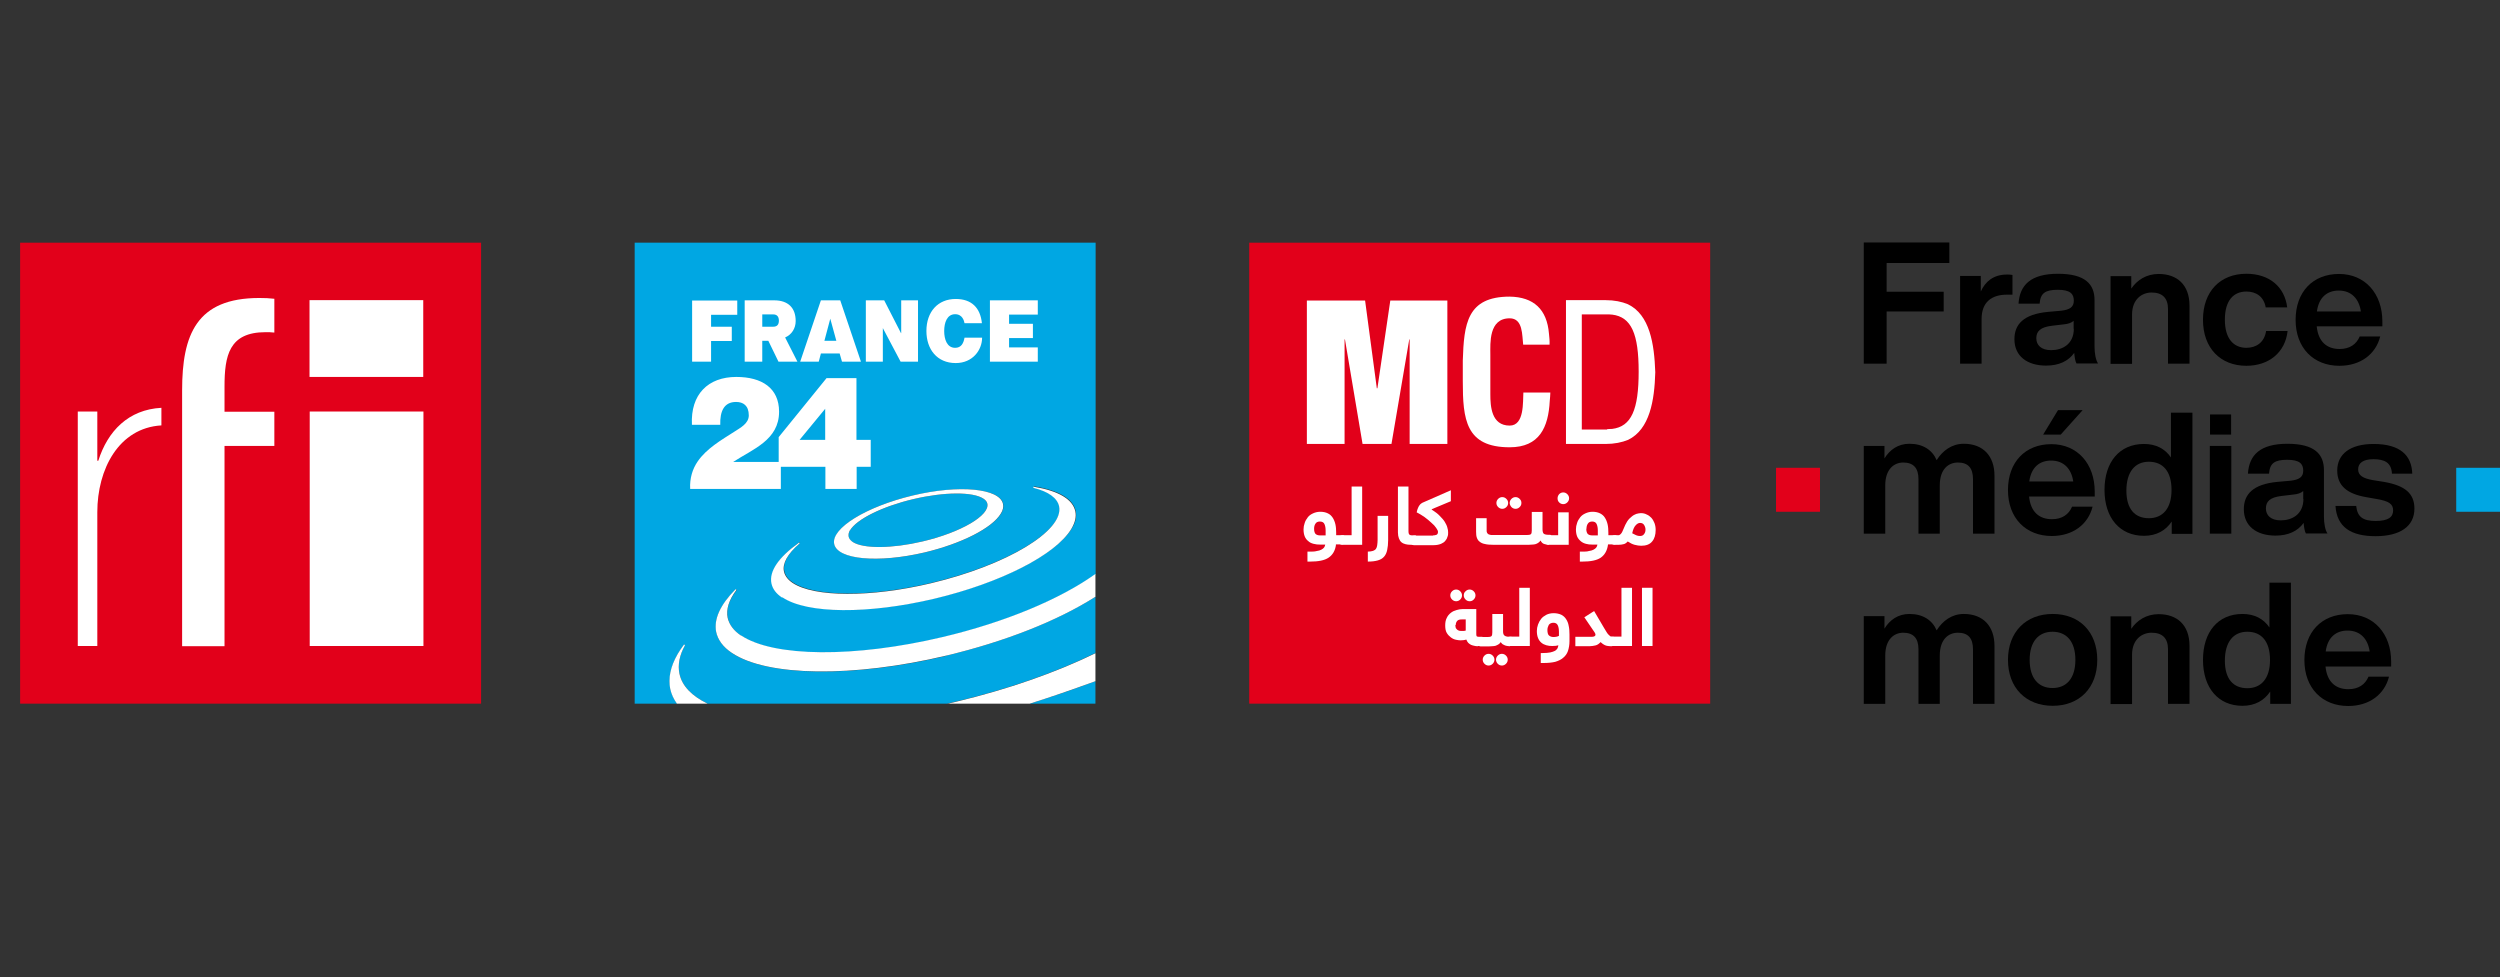 <?xml version="1.0" encoding="UTF-8"?><svg id="Calque_1" xmlns="http://www.w3.org/2000/svg" width="127.94" height="50" viewBox="0 0 127.94 50"><rect x="0" y="0" width="127.94" height="50" fill="#333333" stroke="none"/><defs><style>.cls-1{fill:#fff;}.cls-2{fill:#00a7e3;}.cls-3{fill:#e2001a;}</style></defs><rect class="cls-3" x="1.03" y="12.42" width="23.59" height="23.59"/><rect class="cls-3" x="63.93" y="12.42" width="23.59" height="23.59"/><path class="cls-1" d="M5.03,23.58h-.05v-2.52h-1v12h1v-6.85c0-2.19,1.09-4.31,3.28-4.44v-.9c-1.69.09-2.75,1.19-3.23,2.71"/><path class="cls-1" d="M15.85,21.06h5.82v12h-5.82v-12ZM21.66,19.29h-5.82v-3.93h5.82v3.93Z"/><path class="cls-1" d="M11.49,19.79c0-1.59.23-2.79,2.1-2.79.15,0,.3,0,.45.02v-1.73c-.24-.03-.5-.04-.77-.04-3.21,0-3.95,1.87-3.95,4.73v13.09h2.17v-10.25h2.55v-1.75h-2.55v-1.27Z"/><path class="cls-2" d="M43.63,27.73c.54.36,2.01.35,3.58-.02,1.95-.46,3.44-1.33,3.32-1.93-.02-.1-.09-.19-.2-.26-.54-.36-2.01-.35-3.58.02-1.57.37-2.9,1.03-3.25,1.6-.07.12-.1.23-.07.33.02.1.09.19.2.27"/><path class="cls-2" d="M56.06,36.01v-1.15c-1.18.44-2.3.82-3.36,1.15h3.36Z"/><path class="cls-2" d="M48.44,33.56c-4.76,1.13-9.17,1.07-10.98-.14-.44-.3-.71-.65-.8-1.07-.14-.65.2-1.41.99-2.18.01,0,.03,0,.04,0,.01,0,.01.03,0,.04-.39.51-.54.99-.44,1.42.07.35.3.66.69.91,1.66,1.12,5.81,1.15,10.31.08,3.17-.76,6.01-1.93,7.82-3.23V12.42h-23.59v23.59h2.17c-.17-.23-.28-.48-.34-.75-.03-.13-.04-.27-.04-.41,0-.58.25-1.21.74-1.86,0,0,.02-.01.03,0v.04c-.27.51-.36,1-.27,1.44.13.64.64,1.15,1.44,1.54h12.25c.16-.04.32-.07.48-.11,2.6-.62,5.05-1.47,7.12-2.48v-2.88c-1.95,1.23-4.64,2.3-7.63,3.01M46.71,25.36c2.38-.56,4.46-.37,4.63.43.03.15,0,.32-.11.49-.44.74-2.01,1.54-3.9,1.99-2.38.56-4.46.37-4.63-.43-.17-.8,1.63-1.92,4.01-2.48M40.91,27.75s.03,0,.03,0c.01.01,0,.03,0,.04-.61.52-.89,1.02-.8,1.44.05.22.19.42.44.58,1.1.74,4.01.75,7.08.02,3.88-.92,6.82-2.69,6.56-3.94-.09-.42-.54-.74-1.3-.94-.01,0-.02-.02-.02-.04,0-.01.02-.02.03-.02,1.25.2,1.99.64,2.12,1.26.06.28,0,.58-.2.89-.8,1.33-3.62,2.77-7.01,3.58-3.4.8-6.52.78-7.78-.07-.3-.2-.48-.44-.54-.72-.13-.62.36-1.34,1.41-2.09"/><polyline class="cls-1" points="56.06 34.86 56.06 33.43 56.06 33.43 56.06 34.86 56.06 34.86"/><path class="cls-1" d="M48.46,36.01h4.24c1.06-.33,2.18-.72,3.36-1.15v-1.43c-2.07,1.01-4.53,1.86-7.12,2.48-.16.04-.32.07-.48.11"/><path class="cls-1" d="M34.77,34.47c-.09-.44,0-.93.28-1.44v-.04s-.04,0-.05,0c-.49.65-.74,1.28-.74,1.86,0,.14.01.27.04.41.06.27.17.51.34.75h1.57c-.8-.39-1.31-.9-1.44-1.54"/><path class="cls-1" d="M40.04,30.57c1.26.85,4.39.87,7.78.07,3.4-.81,6.22-2.25,7.01-3.58.19-.32.26-.62.2-.89-.13-.62-.86-1.05-2.12-1.26-.01,0-.03,0-.03.02,0,.02,0,.03.02.04.76.19,1.21.52,1.3.94.26,1.25-2.68,3.02-6.56,3.94-3.07.73-5.98.72-7.08-.02-.24-.16-.39-.36-.44-.58-.09-.42.19-.91.8-1.44,0,0,.01-.03,0-.04,0-.01-.02-.01-.03,0-1.05.75-1.54,1.47-1.41,2.09.06.28.24.52.54.72"/><rect class="cls-1" x="56.06" y="29.38" width="0" height="1.17"/><path class="cls-1" d="M37.93,32.53c-.38-.25-.61-.56-.69-.91-.09-.43.06-.91.44-1.42,0,0,0-.03,0-.04,0,0-.03,0-.04,0-.78.78-1.12,1.53-.99,2.18.09.41.35.77.8,1.07,1.81,1.22,6.22,1.27,10.98.14,2.98-.71,5.68-1.77,7.63-3.01v-1.17c-1.81,1.3-4.65,2.48-7.82,3.23-4.51,1.07-8.65,1.03-10.31-.08"/><path class="cls-1" d="M47.32,28.27c1.89-.45,3.46-1.25,3.9-1.99.11-.17.14-.34.11-.49-.17-.8-2.25-1-4.63-.43-2.38.57-4.18,1.68-4.01,2.48.17.8,2.24.99,4.63.43M43.5,27.14c.34-.57,1.67-1.23,3.25-1.6,1.57-.37,3.04-.38,3.58-.02.11.07.18.16.2.26.12.6-1.36,1.47-3.32,1.93-1.57.37-3.04.38-3.58.02-.11-.08-.18-.17-.2-.27-.02-.1,0-.21.07-.33"/><path class="cls-1" d="M75.64,33.07c-.07,0-.13,0-.19-.02-.06-.01-.12-.03-.17-.05-.05-.03-.1-.06-.14-.1-.04-.04-.07-.1-.1-.17-.05.02-.1.02-.14.03-.05,0-.1.01-.15.01-.07,0-.15-.01-.24-.03-.1-.02-.18-.06-.26-.12-.08-.06-.15-.13-.21-.23-.06-.1-.08-.23-.08-.38s.02-.28.08-.39c.05-.11.12-.19.21-.26.09-.07.18-.11.29-.14.1-.03.2-.05.3-.05h.71v1.25c0,.07,0,.11.02.14.02.02.06.03.12.03h.1s.04,0,.06,0c.02,0,.04.01.05.03.02.02.03.04.04.07,0,.03.01.07.01.12,0,.1-.01.16-.04.2-.02.03-.07.05-.12.05h-.14ZM74.22,30.47c0-.08.03-.15.09-.21.06-.06.13-.09.21-.09s.15.03.21.09c.06.06.09.13.09.21s-.03.15-.09.21c-.06.06-.13.09-.21.09s-.15-.03-.21-.09c-.06-.06-.09-.13-.09-.21M74.48,31.98s0,.07.01.11c0,.04.02.07.05.1.02.03.05.05.09.07.04.02.08.03.15.03.04,0,.07,0,.11,0,.04,0,.08-.01.12-.02v-.57h-.21c-.1,0-.18.02-.23.08-.05.06-.07.13-.07.21M74.91,30.47c0-.08.02-.15.09-.21.06-.06.13-.09.21-.09.08,0,.15.03.21.09.06.06.09.13.09.21s-.03.15-.09.21c-.06.06-.12.09-.21.09-.08,0-.15-.03-.21-.09-.06-.06-.09-.13-.09-.21"/><path class="cls-1" d="M77.27,33.07s-.08,0-.12-.01c-.04,0-.09-.02-.13-.03-.04-.02-.08-.04-.12-.06-.04-.03-.07-.07-.1-.11-.03.05-.07.09-.12.12-.05.03-.1.05-.15.07-.05.01-.11.02-.16.02-.06,0-.12.01-.17.01h-.42s-.04,0-.06-.01c-.02,0-.04-.01-.05-.03-.01-.02-.03-.04-.03-.07,0-.03-.01-.07-.01-.12,0-.09.01-.16.04-.2.02-.04.06-.05.12-.05h.33c.09,0,.16-.01.2-.04.04-.03.05-.1.05-.2v-.94h.55v.89c0,.1.02.18.08.22.05.04.15.06.28.06.02,0,.04,0,.06,0,.02,0,.04.01.05.03.01.02.03.04.04.07,0,.03.01.07.01.12,0,.1-.02.16-.04.2-.02.03-.07.05-.12.05M75.88,33.76c0-.08.03-.15.09-.21.06-.06.13-.09.21-.09s.15.03.21.09c.06.06.09.13.09.21s-.03.15-.09.21c-.06.06-.13.09-.21.09s-.15-.03-.21-.09c-.06-.06-.09-.13-.09-.21M76.56,33.76c0-.08.03-.15.09-.21.06-.06.13-.09.21-.09s.15.03.21.09c.06.06.09.13.09.21s-.03.15-.09.21c-.06.06-.13.09-.21.09s-.15-.03-.21-.09c-.06-.06-.09-.13-.09-.21"/><path class="cls-1" d="M77.75,32.58v-2.5h.54v2.98h-1.02s-.04,0-.06-.01c-.02,0-.04-.01-.05-.03-.02-.02-.03-.04-.04-.07-.01-.03-.01-.07-.01-.12,0-.09.01-.16.04-.2.03-.04.07-.05.12-.05h.48Z"/><path class="cls-1" d="M80.32,32.81c0,.19-.03.36-.08.51-.05.14-.13.25-.24.34-.1.09-.24.16-.41.21-.17.04-.37.06-.61.06h-.13v-.51h.1c.15,0,.27-.01.38-.03.1-.02.18-.05.24-.08.06-.03.1-.08.13-.12.03-.05.04-.11.05-.17-.08.03-.19.04-.31.04-.11,0-.21-.01-.31-.04-.1-.03-.18-.07-.25-.13-.07-.06-.13-.14-.17-.24-.04-.1-.06-.22-.06-.36,0-.11.02-.22.06-.33.04-.11.09-.2.16-.29.07-.09.16-.15.27-.21.1-.05.23-.08.37-.08.15,0,.28.03.39.08.1.05.19.13.25.23.06.09.11.21.13.34.03.13.04.28.04.44v.35ZM79.19,32.24c0,.14.03.24.08.28.06.05.13.08.23.08.11,0,.21-.02.28-.06v-.2c0-.14-.02-.26-.06-.34-.04-.09-.12-.13-.22-.13-.11,0-.19.04-.24.11-.04.08-.07.16-.07.26"/><path class="cls-1" d="M82.5,33.07c-.08,0-.15,0-.21-.01-.06-.01-.11-.02-.15-.04-.04-.02-.08-.04-.12-.07-.03-.03-.07-.06-.11-.09-.08.09-.17.15-.26.17-.1.02-.19.04-.3.04h-.73v-.48h.83c.07,0,.12-.01.15-.03.04-.02.05-.05.05-.08,0-.03-.01-.06-.04-.11-.03-.05-.08-.12-.15-.22l-.38-.56.5-.32.5.85c.05.09.1.17.14.23.04.06.07.11.11.14.03.03.06.06.09.08.03.01.06.02.09.02.02,0,.04,0,.06,0,.02,0,.04.01.05.03.02.02.03.04.04.07,0,.03.01.07.01.12,0,.1-.01.16-.04.2-.03.03-.06.05-.12.05"/><path class="cls-1" d="M82.98,32.58v-2.5h.54v2.98h-1.02s-.04,0-.07-.01c-.02,0-.04-.01-.05-.03-.01-.02-.03-.04-.04-.07,0-.03-.01-.07-.01-.12,0-.09.02-.16.04-.2.02-.04.06-.05.12-.05h.48Z"/><rect class="cls-1" x="84.03" y="30.08" width=".54" height="2.98"/><path class="cls-1" d="M68.37,27.88c-.04.3-.17.52-.38.66-.21.14-.52.2-.95.2h-.13v-.51h.1c.15,0,.27,0,.37-.03.1-.01.18-.04.24-.07.06-.03.11-.07.14-.11.03-.04.05-.09.06-.15h-.26c-.12,0-.23-.01-.34-.04-.11-.03-.2-.07-.27-.14-.08-.06-.14-.14-.18-.24-.04-.1-.06-.22-.06-.36,0-.11.02-.22.06-.33.03-.1.09-.2.16-.29.07-.09.16-.15.27-.2.11-.05.23-.08.37-.08.15,0,.28.03.38.08.11.05.18.12.25.22.06.09.11.21.14.34.03.13.04.28.04.44v.12h.3s.04,0,.06,0c.02,0,.04.01.05.03.02.02.03.04.04.07,0,.03.01.07.01.12,0,.1-.01.16-.04.2-.03.03-.07.05-.12.05h-.32ZM67.25,27.06c0,.13.03.22.08.27.06.05.14.07.23.07h.28v-.25c0-.13-.02-.24-.06-.33-.04-.09-.12-.13-.24-.13-.1,0-.18.04-.22.11-.05.07-.07.16-.07.26"/><path class="cls-1" d="M69.17,27.4v-2.5h.54v2.98h-1.02s-.04,0-.06-.01c-.02,0-.04-.01-.05-.03-.01-.02-.03-.04-.03-.07-.01-.03-.01-.07-.01-.13,0-.09.01-.16.04-.2.03-.04.07-.05.12-.05h.48Z"/><path class="cls-1" d="M70.5,26.4h.54v1.24c0,.2-.02.37-.05.51-.03.14-.08.25-.16.34-.08.09-.18.15-.32.19-.14.04-.31.06-.51.06v-.51c.11,0,.2-.02.27-.04.06-.02.12-.06.15-.11.03-.05.05-.1.06-.18.01-.08.02-.17.02-.27v-1.24Z"/><path class="cls-1" d="M72.53,27.63c0,.1-.01.16-.04.2-.02.03-.07.05-.13.05h-.17c-.1,0-.18-.01-.26-.03-.08-.02-.15-.05-.21-.1-.06-.05-.1-.12-.13-.2-.03-.08-.05-.18-.05-.3v-2.35h.54v2.28c0,.1.02.16.05.18.04.03.09.04.15.04h.08s.04,0,.07,0c.02,0,.03.01.05.03.01.02.03.04.03.07,0,.03.01.07.01.12"/><path class="cls-1" d="M73.34,27.4c.06,0,.11-.01.17-.03.05-.02.08-.07.08-.15,0-.05-.03-.12-.09-.2-.06-.09-.14-.18-.25-.27-.1-.1-.22-.19-.35-.29-.13-.09-.26-.17-.4-.24.02-.09.04-.17.07-.23.03-.06.05-.11.08-.14.03-.04.06-.07.08-.08.03-.02.05-.03.06-.04l1.46-.64v.56l-.98.41v.02c.17.11.31.21.41.32.11.11.2.21.26.31.06.1.11.2.13.29.03.09.04.17.04.25,0,.07,0,.14-.03.21-.02.08-.05.14-.11.21-.05.07-.13.12-.22.16-.1.04-.22.07-.38.07h-1.01s-.04,0-.06-.01c-.02,0-.04-.01-.05-.03-.01-.02-.03-.04-.04-.07,0-.03-.01-.07-.01-.13,0-.09.01-.16.04-.2.02-.04.07-.05.12-.05h.97Z"/><path class="cls-1" d="M79.27,27.88c-.08,0-.16-.01-.24-.04-.08-.02-.15-.09-.19-.18-.03.05-.08.09-.12.12-.04.03-.09.05-.15.07-.05.01-.11.02-.16.02-.06,0-.12.01-.17.01h-1.83c-.16,0-.3-.01-.42-.04-.11-.02-.2-.06-.27-.12-.07-.05-.11-.12-.14-.2-.03-.08-.04-.18-.04-.31v-.69h.54v.61c0,.06,0,.1.02.13.01.03.04.06.07.08.04.02.09.03.14.04.06,0,.14,0,.24,0h1.59c.09,0,.16-.01.2-.04.04-.03.05-.1.05-.2v-.94h.55v.89c0,.1.02.18.06.22.05.04.13.06.27.06.02,0,.04,0,.06,0,.02,0,.04.01.05.03.01.02.02.04.03.07,0,.03.01.07.01.12,0,.1-.01.16-.04.2-.03.03-.07.05-.12.05M76.58,25.74c0-.08.03-.15.09-.21.06-.06.13-.09.21-.09s.15.03.21.09c.06.06.09.12.09.21s-.03.15-.09.21c-.06.06-.13.09-.21.09s-.15-.03-.21-.09c-.06-.06-.09-.13-.09-.21M77.26,25.74c0-.08.03-.15.09-.21.06-.06.13-.09.21-.09s.15.03.21.09c.06.06.09.12.09.21s-.03.15-.09.21c-.06.06-.13.09-.21.09s-.15-.03-.21-.09c-.05-.06-.09-.13-.09-.21"/><path class="cls-1" d="M79.74,27.4v-1.18h.54v1.66h-1.02s-.05,0-.06-.01c-.02,0-.04-.01-.05-.03-.02-.02-.03-.04-.04-.07,0-.03-.01-.07-.01-.13,0-.09.01-.16.04-.2.03-.04.07-.05.12-.05h.48ZM79.71,25.5c0-.08.03-.15.08-.21.06-.06.13-.09.21-.09s.15.03.21.09c.06.06.09.13.09.21,0,.08-.03.15-.09.21-.06.06-.13.09-.21.09s-.15-.03-.21-.09c-.06-.06-.08-.13-.08-.21"/><path class="cls-1" d="M82.29,27.88c-.04.3-.17.52-.37.66-.21.14-.52.2-.94.2h-.13v-.51h.1c.15,0,.27,0,.36-.03.1-.01.18-.04.24-.07.06-.03.11-.07.14-.11.03-.04.05-.09.06-.15h-.26c-.12,0-.23-.01-.33-.04-.11-.03-.19-.07-.27-.14-.07-.06-.14-.14-.18-.24-.04-.1-.06-.22-.06-.36,0-.11.02-.22.06-.33.03-.1.09-.2.16-.29.07-.09.16-.15.27-.2.11-.05.23-.08.36-.08.15,0,.28.03.38.08.1.05.19.12.25.22.06.09.11.21.14.34.03.13.04.28.04.44v.12h.31s.04,0,.06,0c.02,0,.03.01.05.03.02.02.03.04.03.07,0,.03.01.07.01.12,0,.1-.01.16-.04.2-.03.03-.06.05-.12.05h-.32ZM81.18,27.06c0,.13.03.22.08.27.06.05.13.07.23.07h.28v-.25c0-.13-.02-.24-.06-.33-.04-.09-.12-.13-.23-.13-.1,0-.18.04-.22.11-.05.07-.07.16-.07.26"/><path class="cls-1" d="M82.83,27.4s.08-.03.12-.08c.05-.05.09-.14.13-.24.06-.16.13-.29.19-.39.07-.11.15-.19.23-.25.08-.07.16-.11.24-.14.08-.02.16-.04.23-.04.11,0,.21.02.3.07.1.04.17.1.24.17.07.08.12.17.16.27.04.11.06.22.06.35,0,.25-.06.45-.18.59-.12.15-.31.22-.56.22-.11,0-.22-.02-.34-.05-.11-.03-.23-.09-.35-.17-.07.08-.15.13-.22.14-.07.02-.16.03-.24.03h-.22s-.04,0-.06-.01c-.02,0-.04-.01-.05-.03-.01-.02-.03-.04-.03-.07,0-.03-.01-.07-.01-.13,0-.09.01-.16.04-.2.03-.04.07-.05.12-.05h.22ZM84.21,27.11s0-.09-.02-.13c-.01-.04-.03-.08-.05-.11-.02-.04-.05-.06-.08-.08-.04-.02-.08-.03-.13-.03-.07,0-.15.04-.22.12-.08.08-.14.22-.18.41.07.04.13.07.2.1.07.03.13.04.2.04.09,0,.16-.03.2-.09.05-.06.08-.13.08-.23"/><polygon class="cls-1" points="66.88 15.38 69.86 15.38 70.46 19.87 70.49 19.87 71.15 15.38 74.07 15.38 74.07 22.72 72.14 22.72 72.14 17.37 72.12 17.37 71.21 22.72 69.73 22.72 68.83 17.37 68.81 17.37 68.81 22.72 66.88 22.72 66.88 15.38"/><path class="cls-1" d="M79.34,20.1c0,.14-.02.28-.03.42-.07,1.34-.52,2.37-2.05,2.37-2.26,0-2.4-1.43-2.4-3.39v-1.05c.06-1.87.21-3.27,2.4-3.27,1.23.02,1.91.65,2.01,1.9.02.19.04.37.03.56h-1.35c-.06-.47,0-1.35-.69-1.35-1.08,0-.99,1.28-.99,1.85v2.04c0,.61.05,1.6.99,1.6.76,0,.67-1.22.7-1.69h1.38Z"/><path class="cls-1" d="M84.71,19.05s0-.01,0-.01c-.05-1.44-.28-2.93-1.4-3.47-.31-.13-.69-.21-1.15-.21h-2.02v7.36h2.02c.46,0,.84-.08,1.16-.21,1.11-.54,1.35-2.02,1.39-3.45M82.25,21.98h-1.3s0,0,0,0v-5.89h1.3c.08,0,.16,0,.23.01,0,0,.01,0,.02,0,.99.12,1.36.99,1.36,2.92,0,1.94-.37,2.81-1.36,2.93,0,0-.01,0-.02,0-.07,0-.15.01-.23.01"/><path class="cls-1" d="M42.19,17.44l.3-1.13.31,1.13h-.61ZM42.01,15.37l-1.06,3.14h.95l.11-.42h.96l.12.42h.97l-1.06-3.14h-.99ZM35.42,18.51h.97v-1.06h1.06v-.73h-1.06v-.61h1.34v-.73h-2.31v3.14ZM53.11,16.1v-.73h-2.45v3.14h2.45v-.73h-1.47v-.48h1.22v-.73h-1.22v-.47h1.47ZM39.57,16.72h-.56v-.63h.56c.19,0,.29.11.29.32s-.1.31-.29.31M40.72,16.43c0-.68-.39-1.06-1.1-1.06h-1.51v3.14h.9v-1.07h.31c.04.08.52,1.07.52,1.07h.97s-.55-1.08-.63-1.24c.33-.14.54-.46.54-.84M48.88,17.8c-.42,0-.56-.44-.56-.86s.14-.86.56-.86c.38,0,.46.35.48.46h.89c-.08-.79-.53-1.24-1.34-1.24-.91,0-1.5.65-1.5,1.64,0,.93.54,1.64,1.5,1.64.87,0,1.35-.67,1.35-1.3h-.9c-.05.29-.17.52-.48.52M46.11,17.05h0l-.86-1.68h-.94v3.14h.87v-1.72h0l.91,1.72h.89v-3.14h-.86v1.68Z"/><path class="cls-1" d="M42.23,22.51h-1.31l1.31-1.59v1.59ZM43.83,22.51v-3.16h-1.53l-2.45,3.02v1.27h-2.33c1.01-.66,2.35-1.12,2.35-2.57,0-1.21-.88-1.78-2.19-1.78-1.44,0-2.35.89-2.27,2.45h1.45c-.02-.69.19-1.17.81-1.17.36,0,.65.18.65.69,0,.42-.45.64-.72.82-.69.44-1.45.88-1.9,1.54-.26.38-.41.86-.38,1.4h4.64v-1.13h2.28v1.13h1.6v-1.13h.72v-1.38h-.72Z"/><path d="M96.55,13.47v1.46h2.92v1.01h-2.92v2.67h-1.17v-6.2h4.38v1.05h-3.2Z"/><path d="M102.99,14.07v1.01h-.28c-.81,0-1.3.4-1.3,1.25v2.28h-1.1v-4.49h1.06v.8c.22-.5.64-.87,1.34-.87.1,0,.17,0,.27.02Z"/><path d="M106.27,18.61c-.07-.12-.1-.33-.12-.55-.3.42-.78.65-1.44.65-.96,0-1.62-.48-1.62-1.35,0-.75.45-1.28,1.72-1.4l.68-.06c.42-.05.64-.18.64-.51,0-.35-.18-.56-.82-.56s-.89.17-.93.71h-1.08c.06-.95.62-1.53,2.02-1.53s1.87.54,1.87,1.35v2.39c0,.32.06.68.18.85h-1.1ZM106.12,16.83v-.41c-.11.1-.28.16-.51.18l-.59.07c-.61.07-.81.29-.81.64s.25.61.76.61c.58,0,1.16-.31,1.16-1.1Z"/><path d="M112.05,15.63v2.98h-1.1v-2.79c0-.57-.29-.85-.84-.85-.48,0-1,.33-1,1.13v2.52h-1.1v-4.49h1.06v.64c.29-.43.77-.75,1.4-.75.94,0,1.58.55,1.58,1.62Z"/><path d="M112.74,16.36c0-1.44.88-2.35,2.22-2.35,1.18,0,1.96.67,2.09,1.72h-1.1c-.1-.56-.5-.81-.99-.81-.65,0-1.1.45-1.1,1.44s.46,1.44,1.1,1.44c.5,0,.92-.27,1.01-.86h1.1c-.12,1.1-.96,1.78-2.11,1.78-1.33,0-2.22-.91-2.22-2.35Z"/><path d="M121.92,16.7h-3.36c.08.8.53,1.16,1.17,1.16.52,0,.86-.24,1.03-.64h1.05c-.23.91-1.01,1.5-2.09,1.5-1.32,0-2.24-.91-2.24-2.35s.89-2.35,2.22-2.35,2.22,1,2.22,2.43v.26ZM118.57,15.94h2.25c-.09-.64-.48-1.07-1.13-1.07-.58,0-1.02.33-1.12,1.07Z"/><path d="M102.07,24.34v2.97h-1.1v-2.79c0-.57-.25-.85-.77-.85-.48,0-.93.33-.93,1.17v2.47h-1.09v-2.79c0-.57-.26-.85-.78-.85-.46,0-.92.33-.92,1.17v2.47h-1.1v-4.49h1.06v.64c.27-.44.69-.75,1.28-.75.69,0,1.17.32,1.39.84.3-.48.77-.84,1.39-.84,1,0,1.57.64,1.57,1.63Z"/><path d="M107.2,25.41h-3.36c.08.8.53,1.16,1.17,1.16.52,0,.86-.24,1.03-.64h1.05c-.23.91-1.01,1.5-2.09,1.5-1.32,0-2.24-.91-2.24-2.35s.89-2.35,2.22-2.35,2.22,1,2.22,2.43v.26ZM103.85,24.64h2.25c-.09-.64-.48-1.07-1.13-1.07-.58,0-1.02.33-1.12,1.07ZM105.46,22.24h-.9l.76-1.25h1.26l-1.12,1.25Z"/><path d="M112.2,21.12v6.2h-1.06v-.63c-.3.45-.77.73-1.42.73-1.24,0-2.02-.92-2.02-2.35s.77-2.35,2.02-2.35c.62,0,1.08.25,1.38.69v-2.29h1.1ZM111.13,25.07c0-.95-.44-1.44-1.16-1.44s-1.15.53-1.15,1.48.44,1.41,1.15,1.41,1.16-.5,1.16-1.44Z"/><path d="M113.09,22.82h1.1v4.49h-1.1v-4.49ZM113.1,21.21h1.08v1.03h-1.08v-1.03Z"/><path d="M118.01,27.31c-.07-.12-.1-.33-.12-.55-.3.42-.78.65-1.44.65-.96,0-1.62-.48-1.62-1.35,0-.75.45-1.28,1.72-1.4l.68-.06c.42-.05.64-.18.64-.51,0-.35-.18-.56-.82-.56s-.89.17-.93.71h-1.08c.06-.95.62-1.53,2.02-1.53s1.87.54,1.87,1.35v2.39c0,.32.06.68.18.85h-1.1ZM117.87,25.54v-.41c-.11.1-.28.16-.51.18l-.59.07c-.61.07-.81.29-.81.64s.25.61.76.61c.58,0,1.16-.31,1.16-1.1Z"/><path d="M119.51,25.89h1.07c.06.57.35.77,1,.77s.89-.2.89-.54c0-.32-.2-.48-.88-.59l-.51-.09c-.97-.17-1.47-.59-1.47-1.36,0-.84.66-1.36,1.86-1.36,1.38,0,1.95.6,1.98,1.52h-1.04c-.03-.57-.38-.74-.95-.74-.53,0-.78.2-.78.52s.26.46.75.55l.57.09c1.08.19,1.56.59,1.56,1.37,0,.91-.74,1.41-1.99,1.41s-1.98-.46-2.05-1.55Z"/><path d="M102.07,33.05v2.97h-1.1v-2.79c0-.57-.25-.85-.77-.85-.48,0-.93.33-.93,1.17v2.47h-1.09v-2.79c0-.57-.26-.85-.78-.85-.46,0-.92.33-.92,1.17v2.47h-1.1v-4.49h1.06v.64c.27-.44.69-.75,1.28-.75.69,0,1.17.32,1.39.84.3-.48.77-.84,1.39-.84,1,0,1.57.64,1.57,1.63Z"/><path d="M102.76,33.77c0-1.43.92-2.35,2.29-2.35s2.28.92,2.28,2.35-.91,2.35-2.28,2.35-2.29-.92-2.29-2.35ZM106.21,33.77c0-.95-.46-1.44-1.17-1.44s-1.17.5-1.17,1.44.45,1.44,1.17,1.44,1.17-.5,1.17-1.44Z"/><path d="M112.05,33.04v2.98h-1.1v-2.79c0-.57-.29-.85-.84-.85-.48,0-1,.33-1,1.13v2.52h-1.1v-4.49h1.06v.64c.29-.43.77-.75,1.4-.75.94,0,1.58.55,1.58,1.62Z"/><path d="M117.24,29.82v6.2h-1.06v-.63c-.3.45-.77.73-1.42.73-1.24,0-2.02-.92-2.02-2.35s.77-2.35,2.02-2.35c.62,0,1.08.25,1.38.69v-2.29h1.1ZM116.17,33.77c0-.95-.44-1.44-1.16-1.44s-1.15.53-1.15,1.48.44,1.41,1.15,1.41,1.16-.5,1.16-1.44Z"/><path d="M122.37,34.11h-3.36c.08.8.53,1.16,1.17,1.16.52,0,.86-.24,1.03-.64h1.05c-.23.91-1.01,1.5-2.09,1.5-1.32,0-2.24-.91-2.24-2.35s.89-2.35,2.22-2.35,2.22,1,2.22,2.43v.26ZM119.02,33.34h2.25c-.09-.64-.48-1.07-1.13-1.07-.58,0-1.02.33-1.12,1.07Z"/><rect class="cls-3" x="90.89" y="23.94" width="2.25" height="2.25"/><rect class="cls-2" x="125.7" y="23.94" width="2.25" height="2.25"/></svg>